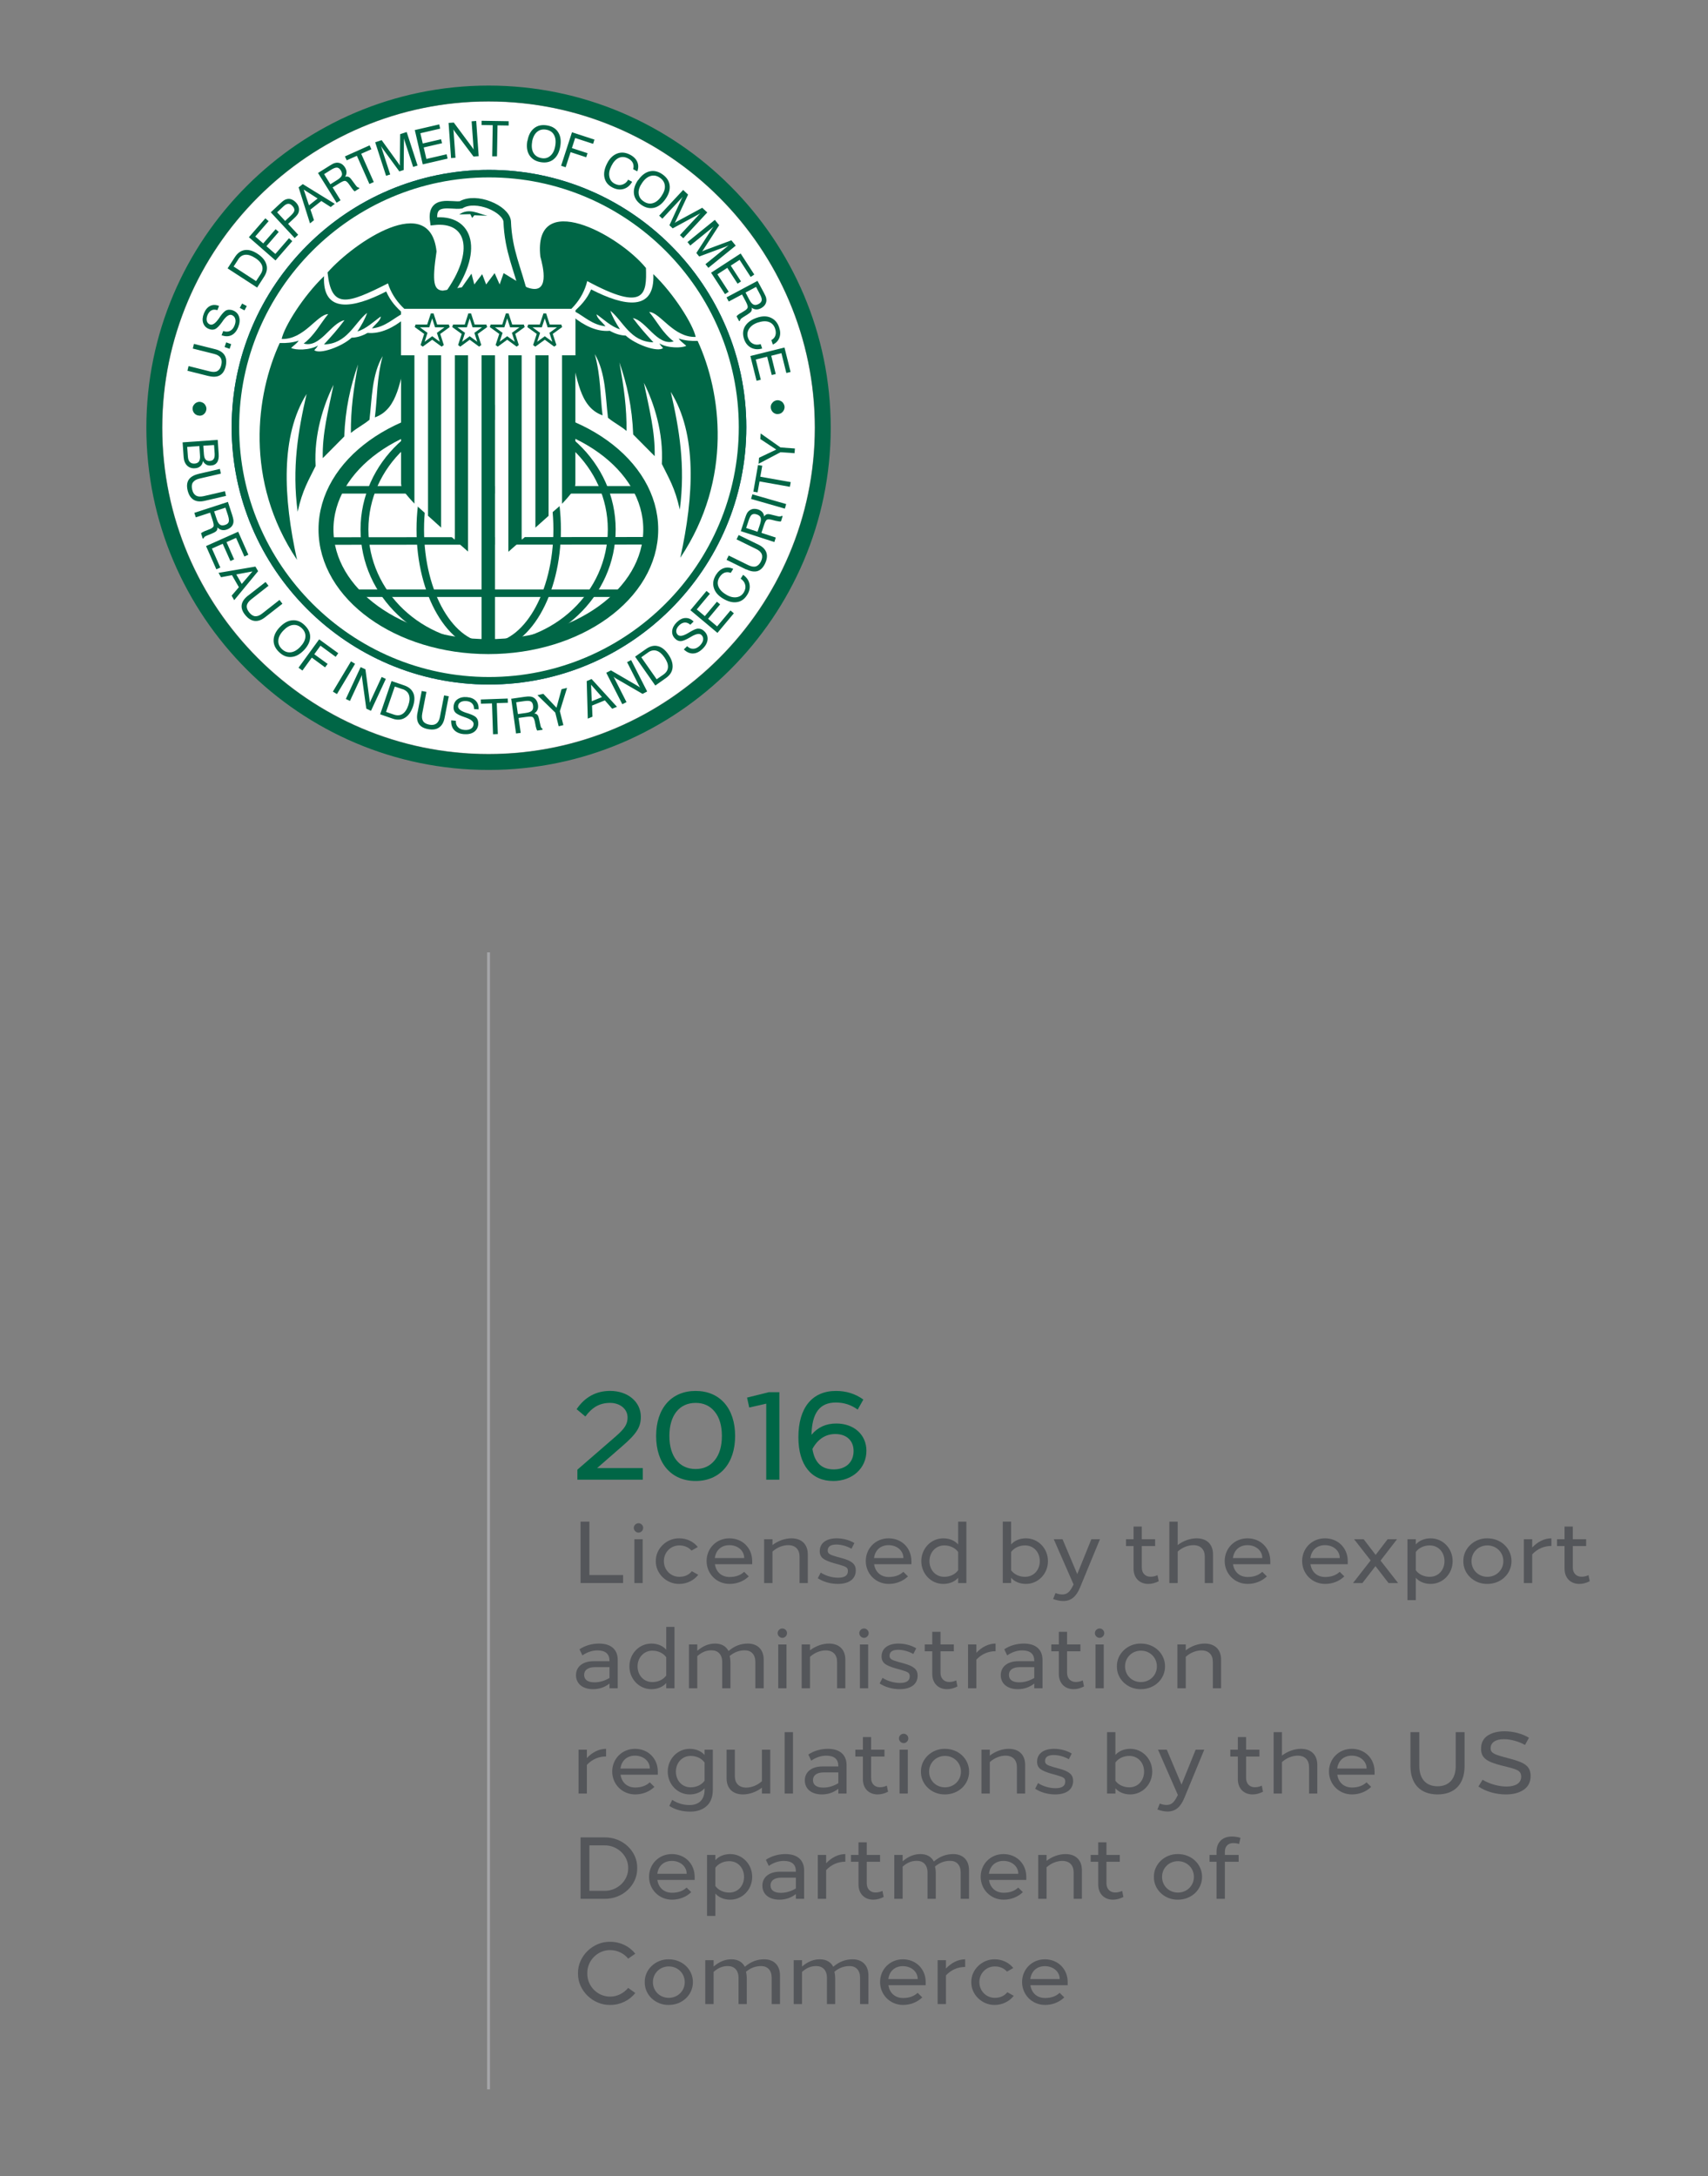 <svg xmlns="http://www.w3.org/2000/svg" id="Layer_1" viewBox="0 0 584.2 744.37"><rect x="0" y="0" width="584.2" height="744.37" fill="#808080" stroke="none"/><line x1="167.1" y1="325.75" x2="167.1" y2="714.63" fill="none" stroke="#a4a5a8" stroke-miterlimit="10"></line><g><path d="M219.85,502.15v3.96h-22.36v-3.43l13.29-11.53c2.95-2.6,3.87-4.09,3.87-6.34,0-2.82-2.51-4.97-5.98-4.97s-6.12,1.45-8.45,4.66l-2.99-2.51c2.82-4.18,6.73-6.25,11.44-6.25,6.12,0,10.52,3.78,10.52,8.84,0,3.43-1.28,5.68-6.38,10.08l-8.58,7.48h15.62Z" fill="#006646"></path><path d="M237.93,506.55c-8.27,0-13.51-5.94-13.51-15.4s5.24-15.4,13.51-15.4,13.51,5.94,13.51,15.4-5.28,15.4-13.51,15.4Zm0-4.09c2.77,0,4.93-1.01,6.56-3.04,1.63-2.02,2.42-4.8,2.42-8.27s-.79-6.25-2.42-8.27c-1.63-2.02-3.78-3.04-6.56-3.04-5.59,0-8.98,4.31-8.98,11.31s3.39,11.31,8.98,11.31Z" fill="#006646"></path><path d="M266.57,506.11h-4.49v-26.01l-5.81,1.32-.75-3.39,7.44-1.85h3.61v29.92Z" fill="#006646"></path><path d="M284.96,506.55c-7.44,0-11.88-5.46-11.88-14.96,0-10.08,4.71-15.84,12.85-15.84,3.52,0,6.64,.97,9.37,2.95l-1.94,3.43c-2.25-1.63-4.71-2.42-7.44-2.42-5.5,0-8.19,3.48-8.36,11.05,2.16-2.6,4.97-3.87,8.49-3.87,6.07,0,10.3,3.87,10.3,9.33,0,5.94-4.75,10.34-11.4,10.34Zm.75-16.06c-3.34,0-6.03,1.76-7.83,5.1,.75,4.75,3.21,7,7.3,7s6.78-2.42,6.78-6.29c0-3.56-2.42-5.81-6.25-5.81Z" fill="#006646"></path></g><g><path d="M201.6,538.73h11.52v2.73h-14.55v-21h3.03v18.27Z" fill="#54565a"></path><path d="M218.4,524.21c-.87,0-1.62-.75-1.62-1.62s.75-1.59,1.62-1.59,1.59,.72,1.59,1.59-.72,1.62-1.59,1.62Zm1.41,17.25h-2.82v-15h2.82v15Z" fill="#54565a"></path><path d="M236.52,530.36c-1.05-1.17-2.46-1.77-4.17-1.77-2.94,0-5.28,2.34-5.28,5.37s2.34,5.37,5.28,5.37c1.8,0,3.24-.63,4.29-1.92l2.19,1.23c-1.53,1.95-3.93,3.12-6.48,3.12-4.35,.09-8.13-3.57-8.04-7.8-.09-4.23,3.69-7.89,8.04-7.8,2.49,0,4.8,1.08,6.33,2.97l-2.16,1.23Z" fill="#54565a"></path><path d="M257.28,535.01h-12.75c.39,2.73,2.34,4.38,5.01,4.38,2.1,0,3.75-.6,4.98-1.77l1.59,1.56c-1.71,1.65-4.05,2.58-6.57,2.58-4.47,0-7.86-3.51-7.86-7.83s3.33-7.77,7.8-7.77,7.8,3.3,7.8,7.8v1.05Zm-2.73-2.1c0-2.52-2.19-4.41-5.07-4.41-2.73,0-4.62,1.68-4.98,4.41h10.05Z" fill="#54565a"></path><path d="M276.3,541.46h-2.82v-9c0-2.49-1.41-3.96-3.9-3.96-1.83,0-3.81,.78-5.37,2.19v10.77h-2.85v-15h2.85v2.01c1.92-1.47,4.29-2.31,6.48-2.31,3.51,0,5.61,2.07,5.61,5.52v9.78Z" fill="#54565a"></path><path d="M291.24,529.73c-1.47-.87-3.45-1.44-5.16-1.44-1.98,0-2.97,.69-2.97,2.04,0,1.05,.63,1.44,3.06,2.13l1.77,.48c3.51,.96,4.77,2.07,4.77,4.2,0,2.91-2.28,4.62-6.15,4.62-2.49,0-5.01-.72-6.84-1.95l.99-1.92c1.71,1.11,3.93,1.74,5.97,1.74,2.22,0,3.33-.75,3.33-2.28,0-1.14-.51-1.47-2.76-2.13l-1.95-.54c-1.83-.51-3.12-1.08-3.84-1.65-.72-.6-1.08-1.41-1.08-2.46,0-2.76,2.22-4.41,5.82-4.41,2.16,0,4.44,.63,6.03,1.62l-.99,1.95Z" fill="#54565a"></path><path d="M311.73,535.01h-12.75c.39,2.73,2.34,4.38,5.01,4.38,2.1,0,3.75-.6,4.98-1.77l1.59,1.56c-1.71,1.65-4.05,2.58-6.57,2.58-4.47,0-7.86-3.51-7.86-7.83s3.33-7.77,7.8-7.77,7.8,3.3,7.8,7.8v1.05Zm-2.73-2.1c0-2.52-2.19-4.41-5.07-4.41-2.73,0-4.62,1.68-4.98,4.41h10.05Z" fill="#54565a"></path><path d="M330.54,520.46v21h-2.82v-1.8c-1.11,1.29-2.94,2.1-5.07,2.1-4.23,0-7.53-3.51-7.53-7.8s3.3-7.8,7.53-7.8c2.13,0,3.96,.81,5.07,2.1v-7.8h2.82Zm-2.82,10.38c-.96-1.35-2.7-2.25-4.77-2.25-2.85,0-5.04,2.34-5.04,5.37s2.1,5.37,5.04,5.37c2.07,0,3.81-.9,4.77-2.25v-6.24Z" fill="#54565a"></path><path d="M350.91,541.76c-2.13,0-3.96-.81-5.07-2.1v1.8h-2.85v-21h2.85v7.8c1.11-1.29,2.94-2.1,5.07-2.1,4.23,0,7.53,3.51,7.53,7.8s-3.3,7.8-7.53,7.8Zm-.3-13.17c-2.07,0-3.81,.9-4.77,2.25v6.24c.96,1.35,2.7,2.25,4.77,2.25,2.94,0,5.04-2.31,5.04-5.37s-2.1-5.37-5.04-5.37Z" fill="#54565a"></path><path d="M369.42,542.96c-1.32,3.21-3.12,4.65-5.76,4.65-1.05,0-2.19-.24-3.45-.69l.81-2.04c.78,.33,1.56,.48,2.34,.48,1.56,0,2.49-.78,3.54-2.82l.3-.6-6.78-15.48h3l5.04,11.94,4.83-11.94h2.94l-6.81,16.5Z" fill="#54565a"></path><path d="M396.33,540.83c-1.2,.63-2.4,.93-3.57,.93-2.91,0-5.04-1.95-5.04-5.22v-7.74h-2.58v-2.34h2.58v-4.32h2.82v4.32h4.56v2.34h-4.56v7.35c0,2.01,1.29,3.15,2.97,3.15,.84,0,1.65-.18,2.4-.54l.42,2.07Z" fill="#54565a"></path><path d="M414.9,541.46h-2.82v-9c0-2.49-1.41-3.96-3.9-3.96-1.83,0-3.81,.78-5.37,2.19v10.77h-2.85v-21h2.85v8.01c1.92-1.47,4.29-2.31,6.48-2.31,3.51,0,5.61,2.07,5.61,5.52v9.78Z" fill="#54565a"></path><path d="M434.49,535.01h-12.75c.39,2.73,2.34,4.38,5.01,4.38,2.1,0,3.75-.6,4.98-1.77l1.59,1.56c-1.71,1.65-4.05,2.58-6.57,2.58-4.47,0-7.86-3.51-7.86-7.83s3.33-7.77,7.8-7.77,7.8,3.3,7.8,7.8v1.05Zm-2.73-2.1c0-2.52-2.19-4.41-5.07-4.41-2.73,0-4.62,1.68-4.98,4.41h10.05Z" fill="#54565a"></path><path d="M460.98,535.01h-12.75c.39,2.73,2.34,4.38,5.01,4.38,2.1,0,3.75-.6,4.98-1.77l1.59,1.56c-1.71,1.65-4.05,2.58-6.57,2.58-4.47,0-7.86-3.51-7.86-7.83s3.33-7.77,7.8-7.77,7.8,3.3,7.8,7.8v1.05Zm-2.73-2.1c0-2.52-2.19-4.41-5.07-4.41-2.73,0-4.62,1.68-4.98,4.41h10.05Z" fill="#54565a"></path><path d="M474.93,541.46l-4.47-5.79-4.47,5.79h-3.21l6.03-7.74-5.67-7.26h3.27l4.11,5.37,4.11-5.37h3.21l-5.64,7.32,6,7.68h-3.27Z" fill="#54565a"></path><path d="M489.33,541.76c-2.13,0-3.96-.81-5.07-2.1v7.65h-2.85v-20.85h2.85v1.8c1.11-1.29,2.94-2.1,5.07-2.1,4.23,0,7.53,3.51,7.53,7.8s-3.3,7.8-7.53,7.8Zm-.3-13.17c-2.07,0-3.81,.9-4.77,2.25v6.24c.96,1.35,2.7,2.25,4.77,2.25,2.94,0,5.04-2.31,5.04-5.37s-2.1-5.37-5.04-5.37Z" fill="#54565a"></path><path d="M508.74,541.76c-4.53,.09-8.31-3.45-8.22-7.8-.09-4.29,3.69-7.89,8.22-7.8,4.65,0,8.25,3.45,8.25,7.8s-3.6,7.8-8.25,7.8Zm0-2.43c3.06,0,5.46-2.34,5.46-5.37s-2.4-5.37-5.46-5.37-5.43,2.34-5.43,5.37,2.34,5.37,5.43,5.37Z" fill="#54565a"></path><path d="M530.64,528.77c-2.49,0-4.77,.96-6.57,2.88v9.81h-2.85v-15h2.85v2.85c1.89-2.01,4.2-3.15,6.57-3.15v2.61Z" fill="#54565a"></path><path d="M543.75,540.83c-1.2,.63-2.4,.93-3.57,.93-2.91,0-5.04-1.95-5.04-5.22v-7.74h-2.58v-2.34h2.58v-4.32h2.82v4.32h4.56v2.34h-4.56v7.35c0,2.01,1.29,3.15,2.97,3.15,.84,0,1.65-.18,2.4-.54l.42,2.07Z" fill="#54565a"></path><path d="M211.29,577.46h-2.82v-1.62c-1.65,1.29-3.54,1.92-5.61,1.92-3.63,0-5.85-1.92-5.85-4.8s2.31-4.77,6.03-4.77h5.43v-.15c0-2.31-1.38-3.54-4.11-3.54-1.77,0-3.51,.57-5.16,1.71l-.99-2.1c1.95-1.29,4.29-1.95,6.69-1.95,4.08,0,6.39,2.04,6.39,5.61v9.69Zm-2.82-7.23h-5.01c-2.31,0-3.66,.96-3.66,2.64s1.26,2.55,3.54,2.55c1.77,0,3.48-.51,5.13-1.5v-3.69Z" fill="#54565a"></path><path d="M230.7,556.46v21h-2.82v-1.8c-1.11,1.29-2.94,2.1-5.07,2.1-4.23,0-7.53-3.51-7.53-7.8s3.3-7.8,7.53-7.8c2.13,0,3.96,.81,5.07,2.1v-7.8h2.82Zm-2.82,10.38c-.96-1.35-2.7-2.25-4.77-2.25-2.85,0-5.04,2.34-5.04,5.37s2.1,5.37,5.04,5.37c2.07,0,3.81-.9,4.77-2.25v-6.24Z" fill="#54565a"></path><path d="M255.81,562.16c3.21,0,5.4,1.95,5.4,5.52v9.78h-2.85v-9c0-2.55-1.41-3.99-3.6-3.99-1.95,0-3.66,.66-5.19,1.95,.18,.72,.27,1.47,.27,2.28v8.76h-2.82v-9c0-2.55-1.44-3.99-3.63-3.99-1.8,0-3.21,.54-4.89,1.98v11.01h-2.85v-15h2.85v2.16c2.01-1.68,3.93-2.46,6.09-2.46s3.75,.9,4.59,2.55c2.07-1.77,4.23-2.55,6.63-2.55Z" fill="#54565a"></path><path d="M267.6,560.21c-.87,0-1.62-.75-1.62-1.62s.75-1.59,1.62-1.59,1.59,.72,1.59,1.59-.72,1.62-1.59,1.62Zm1.41,17.25h-2.82v-15h2.82v15Z" fill="#54565a"></path><path d="M289.14,577.46h-2.82v-9c0-2.49-1.41-3.96-3.9-3.96-1.83,0-3.81,.78-5.37,2.19v10.77h-2.85v-15h2.85v2.01c1.92-1.47,4.29-2.31,6.48-2.31,3.51,0,5.61,2.07,5.61,5.52v9.78Z" fill="#54565a"></path><path d="M295.53,560.21c-.87,0-1.62-.75-1.62-1.62s.75-1.59,1.62-1.59,1.59,.72,1.59,1.59-.72,1.62-1.59,1.62Zm1.41,17.25h-2.82v-15h2.82v15Z" fill="#54565a"></path><path d="M312.39,565.73c-1.47-.87-3.45-1.44-5.16-1.44-1.98,0-2.97,.69-2.97,2.04,0,1.05,.63,1.44,3.06,2.13l1.77,.48c3.51,.96,4.77,2.07,4.77,4.2,0,2.91-2.28,4.62-6.15,4.62-2.49,0-5.01-.72-6.84-1.95l.99-1.92c1.71,1.11,3.93,1.74,5.97,1.74,2.22,0,3.33-.75,3.33-2.28,0-1.14-.51-1.47-2.76-2.13l-1.95-.54c-1.83-.51-3.12-1.08-3.84-1.65-.72-.6-1.08-1.41-1.08-2.46,0-2.76,2.22-4.41,5.82-4.41,2.16,0,4.44,.63,6.03,1.62l-.99,1.95Z" fill="#54565a"></path><path d="M327.48,576.83c-1.2,.63-2.4,.93-3.57,.93-2.91,0-5.04-1.95-5.04-5.22v-7.74h-2.58v-2.34h2.58v-4.32h2.82v4.32h4.56v2.34h-4.56v7.35c0,2.01,1.29,3.15,2.97,3.15,.84,0,1.65-.18,2.4-.54l.42,2.07Z" fill="#54565a"></path><path d="M340.53,564.77c-2.49,0-4.77,.96-6.57,2.88v9.81h-2.85v-15h2.85v2.85c1.89-2.01,4.2-3.15,6.57-3.15v2.61Z" fill="#54565a"></path><path d="M356.58,577.46h-2.82v-1.62c-1.65,1.29-3.54,1.92-5.61,1.92-3.63,0-5.85-1.92-5.85-4.8s2.31-4.77,6.03-4.77h5.43v-.15c0-2.31-1.38-3.54-4.11-3.54-1.77,0-3.51,.57-5.16,1.71l-.99-2.1c1.95-1.29,4.29-1.95,6.69-1.95,4.08,0,6.39,2.04,6.39,5.61v9.69Zm-2.82-7.23h-5.01c-2.31,0-3.66,.96-3.66,2.64s1.26,2.55,3.54,2.55c1.77,0,3.48-.51,5.13-1.5v-3.69Z" fill="#54565a"></path><path d="M370.77,576.83c-1.2,.63-2.4,.93-3.57,.93-2.91,0-5.04-1.95-5.04-5.22v-7.74h-2.58v-2.34h2.58v-4.32h2.82v4.32h4.56v2.34h-4.56v7.35c0,2.01,1.29,3.15,2.97,3.15,.84,0,1.65-.18,2.4-.54l.42,2.07Z" fill="#54565a"></path><path d="M376.11,560.21c-.87,0-1.62-.75-1.62-1.62s.75-1.59,1.62-1.59,1.59,.72,1.59,1.59-.72,1.62-1.59,1.62Zm1.41,17.25h-2.82v-15h2.82v15Z" fill="#54565a"></path><path d="M390.24,577.76c-4.53,.09-8.31-3.45-8.22-7.8-.09-4.29,3.69-7.89,8.22-7.8,4.65,0,8.25,3.45,8.25,7.8s-3.6,7.8-8.25,7.8Zm0-2.43c3.06,0,5.46-2.34,5.46-5.37s-2.4-5.37-5.46-5.37-5.43,2.34-5.43,5.37,2.34,5.37,5.43,5.37Z" fill="#54565a"></path><path d="M417.66,577.46h-2.82v-9c0-2.49-1.41-3.96-3.9-3.96-1.83,0-3.81,.78-5.37,2.19v10.77h-2.85v-15h2.85v2.01c1.92-1.47,4.29-2.31,6.48-2.31,3.51,0,5.61,2.07,5.61,5.52v9.78Z" fill="#54565a"></path><path d="M207.3,600.77c-2.49,0-4.77,.96-6.57,2.88v9.81h-2.85v-15h2.85v2.85c1.89-2.01,4.2-3.15,6.57-3.15v2.61Z" fill="#54565a"></path><path d="M225,607.01h-12.75c.39,2.73,2.34,4.38,5.01,4.38,2.1,0,3.75-.6,4.98-1.77l1.59,1.56c-1.71,1.65-4.05,2.58-6.57,2.58-4.47,0-7.86-3.51-7.86-7.83s3.33-7.77,7.8-7.77,7.8,3.3,7.8,7.8v1.05Zm-2.73-2.1c0-2.52-2.19-4.41-5.07-4.41-2.73,0-4.62,1.68-4.98,4.41h10.05Z" fill="#54565a"></path><path d="M243.81,598.46v13.68c0,2.49-.72,4.35-2.13,5.61s-3.27,1.89-5.58,1.89c-2.79,0-5.16-.66-7.17-1.95l.99-2.07c1.77,1.17,3.75,1.77,5.94,1.77,3.09,0,5.13-1.74,5.13-5.25v-.48c-1.11,1.29-2.94,2.1-5.07,2.1-4.23,0-7.53-3.51-7.53-7.8s3.3-7.8,7.53-7.8c2.13,0,3.96,.81,5.07,2.1v-1.8h2.82Zm-2.82,4.38c-.96-1.35-2.7-2.25-4.77-2.25-2.91,0-5.04,2.34-5.04,5.37s2.1,5.37,5.04,5.37c2.07,0,3.81-.9,4.77-2.25v-6.24Z" fill="#54565a"></path><path d="M263.46,598.46v15h-2.85v-2.01c-1.92,1.47-4.29,2.31-6.48,2.31-3.51,0-5.61-2.07-5.61-5.52v-9.78h2.82v9c0,2.49,1.41,3.96,3.9,3.96,1.83,0,3.81-.78,5.37-2.19v-10.77h2.85Z" fill="#54565a"></path><path d="M271.23,613.46h-2.85v-21h2.85v21Z" fill="#54565a"></path><path d="M289.56,613.46h-2.82v-1.62c-1.65,1.29-3.54,1.92-5.61,1.92-3.63,0-5.85-1.92-5.85-4.8s2.31-4.77,6.03-4.77h5.43v-.15c0-2.31-1.38-3.54-4.11-3.54-1.77,0-3.51,.57-5.16,1.71l-.99-2.1c1.95-1.29,4.29-1.95,6.69-1.95,4.08,0,6.39,2.04,6.39,5.61v9.69Zm-2.82-7.23h-5.01c-2.31,0-3.66,.96-3.66,2.64s1.26,2.55,3.54,2.55c1.77,0,3.48-.51,5.13-1.5v-3.69Z" fill="#54565a"></path><path d="M303.75,612.83c-1.2,.63-2.4,.93-3.57,.93-2.91,0-5.04-1.95-5.04-5.22v-7.74h-2.58v-2.34h2.58v-4.32h2.82v4.32h4.56v2.34h-4.56v7.35c0,2.01,1.29,3.15,2.97,3.15,.84,0,1.65-.18,2.4-.54l.42,2.07Z" fill="#54565a"></path><path d="M309.09,596.21c-.87,0-1.62-.75-1.62-1.62s.75-1.59,1.62-1.59,1.59,.72,1.59,1.59-.72,1.62-1.59,1.62Zm1.41,17.25h-2.82v-15h2.82v15Z" fill="#54565a"></path><path d="M323.22,613.76c-4.53,.09-8.31-3.45-8.22-7.8-.09-4.29,3.69-7.89,8.22-7.8,4.65,0,8.25,3.45,8.25,7.8s-3.6,7.8-8.25,7.8Zm0-2.43c3.06,0,5.46-2.34,5.46-5.37s-2.4-5.37-5.46-5.37-5.43,2.34-5.43,5.37,2.34,5.37,5.43,5.37Z" fill="#54565a"></path><path d="M350.64,613.46h-2.82v-9c0-2.49-1.41-3.96-3.9-3.96-1.83,0-3.81,.78-5.37,2.19v10.77h-2.85v-15h2.85v2.01c1.92-1.47,4.29-2.31,6.48-2.31,3.51,0,5.61,2.07,5.61,5.52v9.78Z" fill="#54565a"></path><path d="M365.58,601.73c-1.47-.87-3.45-1.44-5.16-1.44-1.98,0-2.97,.69-2.97,2.04,0,1.05,.63,1.44,3.06,2.13l1.77,.48c3.51,.96,4.77,2.07,4.77,4.2,0,2.91-2.28,4.62-6.15,4.62-2.49,0-5.01-.72-6.84-1.95l.99-1.92c1.71,1.11,3.93,1.74,5.97,1.74,2.22,0,3.33-.75,3.33-2.28,0-1.14-.51-1.47-2.76-2.13l-1.95-.54c-1.83-.51-3.12-1.08-3.84-1.65-.72-.6-1.08-1.41-1.08-2.46,0-2.76,2.22-4.41,5.82-4.41,2.16,0,4.44,.63,6.03,1.62l-.99,1.95Z" fill="#54565a"></path><path d="M386.58,613.76c-2.13,0-3.96-.81-5.07-2.1v1.8h-2.85v-21h2.85v7.8c1.11-1.29,2.94-2.1,5.07-2.1,4.23,0,7.53,3.51,7.53,7.8s-3.3,7.8-7.53,7.8Zm-.3-13.17c-2.07,0-3.81,.9-4.77,2.25v6.24c.96,1.35,2.7,2.25,4.77,2.25,2.94,0,5.04-2.31,5.04-5.37s-2.1-5.37-5.04-5.37Z" fill="#54565a"></path><path d="M405.09,614.96c-1.32,3.21-3.12,4.65-5.76,4.65-1.05,0-2.19-.24-3.45-.69l.81-2.04c.78,.33,1.56,.48,2.34,.48,1.56,0,2.49-.78,3.54-2.82l.3-.6-6.78-15.48h3l5.04,11.94,4.83-11.94h2.94l-6.81,16.5Z" fill="#54565a"></path><path d="M432,612.83c-1.2,.63-2.4,.93-3.57,.93-2.91,0-5.04-1.95-5.04-5.22v-7.74h-2.58v-2.34h2.58v-4.32h2.82v4.32h4.56v2.34h-4.56v7.35c0,2.01,1.29,3.15,2.97,3.15,.84,0,1.65-.18,2.4-.54l.42,2.07Z" fill="#54565a"></path><path d="M450.57,613.46h-2.82v-9c0-2.49-1.41-3.96-3.9-3.96-1.83,0-3.81,.78-5.37,2.19v10.77h-2.85v-21h2.85v8.01c1.92-1.47,4.29-2.31,6.48-2.31,3.51,0,5.61,2.07,5.61,5.52v9.78Z" fill="#54565a"></path><path d="M470.16,607.01h-12.75c.39,2.73,2.34,4.38,5.01,4.38,2.1,0,3.75-.6,4.98-1.77l1.59,1.56c-1.71,1.65-4.05,2.58-6.57,2.58-4.47,0-7.86-3.51-7.86-7.83s3.33-7.77,7.8-7.77,7.8,3.3,7.8,7.8v1.05Zm-2.73-2.1c0-2.52-2.19-4.41-5.07-4.41-2.73,0-4.62,1.68-4.98,4.41h10.05Z" fill="#54565a"></path><path d="M500.94,604.07c0,6.15-3.39,9.69-9.24,9.69s-9.27-3.57-9.27-9.69v-11.61h3.03v11.61c0,4.35,2.31,6.9,6.24,6.9s6.21-2.55,6.21-6.9v-11.61h3.03v11.61Z" fill="#54565a"></path><path d="M521.61,596.84c-2.16-1.23-4.95-1.98-7.23-1.98-2.67,0-4.53,1.05-4.53,3.12,0,1.35,.75,1.98,4.56,3l2.46,.66c4.47,1.23,6.66,2.37,6.66,5.82,0,2.04-.78,3.6-2.34,4.68-1.56,1.08-3.6,1.62-6.15,1.62-3.36,0-6.84-.99-9.36-2.7l1.41-2.31c2.4,1.44,5.55,2.31,8.19,2.31,3,0,5.04-1.08,5.04-3.45-.12-1.77-.96-2.25-4.26-3.12l-2.52-.63c-5.01-1.29-6.96-2.55-6.96-5.73,0-1.98,.75-3.48,2.22-4.47,1.5-.99,3.42-1.5,5.79-1.5,3,0,6.09,.81,8.37,2.22l-1.35,2.46Z" fill="#54565a"></path><path d="M206.85,649.46h-8.28v-21h8.28c6.03-.09,11.22,4.65,11.1,10.5,.12,5.85-5.07,10.59-11.1,10.5Zm-5.25-18.27v15.54h5.16c4.35,.09,8.19-3.48,8.1-7.77,.09-4.29-3.75-7.86-8.1-7.77h-5.16Z" fill="#54565a"></path><path d="M237.6,643.01h-12.75c.39,2.73,2.34,4.38,5.01,4.38,2.1,0,3.75-.6,4.98-1.77l1.59,1.56c-1.71,1.65-4.05,2.58-6.57,2.58-4.47,0-7.86-3.51-7.86-7.83s3.33-7.77,7.8-7.77,7.8,3.3,7.8,7.8v1.05Zm-2.73-2.1c0-2.52-2.19-4.41-5.07-4.41-2.73,0-4.62,1.68-4.98,4.41h10.05Z" fill="#54565a"></path><path d="M249.75,649.76c-2.13,0-3.96-.81-5.07-2.1v7.65h-2.85v-20.85h2.85v1.8c1.11-1.29,2.94-2.1,5.07-2.1,4.23,0,7.53,3.51,7.53,7.8s-3.3,7.8-7.53,7.8Zm-.3-13.17c-2.07,0-3.81,.9-4.77,2.25v6.24c.96,1.35,2.7,2.25,4.77,2.25,2.94,0,5.04-2.31,5.04-5.37s-2.1-5.37-5.04-5.37Z" fill="#54565a"></path><path d="M275.04,649.46h-2.82v-1.62c-1.65,1.29-3.54,1.92-5.61,1.92-3.63,0-5.85-1.92-5.85-4.8s2.31-4.77,6.03-4.77h5.43v-.15c0-2.31-1.38-3.54-4.11-3.54-1.77,0-3.51,.57-5.16,1.71l-.99-2.1c1.95-1.29,4.29-1.95,6.69-1.95,4.08,0,6.39,2.04,6.39,5.61v9.69Zm-2.82-7.23h-5.01c-2.31,0-3.66,.96-3.66,2.64s1.26,2.55,3.54,2.55c1.77,0,3.48-.51,5.13-1.5v-3.69Z" fill="#54565a"></path><path d="M289.14,636.77c-2.49,0-4.77,.96-6.57,2.88v9.81h-2.85v-15h2.85v2.85c1.89-2.01,4.2-3.15,6.57-3.15v2.61Z" fill="#54565a"></path><path d="M302.25,648.83c-1.2,.63-2.4,.93-3.57,.93-2.91,0-5.04-1.95-5.04-5.22v-7.74h-2.58v-2.34h2.58v-4.32h2.82v4.32h4.56v2.34h-4.56v7.35c0,2.01,1.29,3.15,2.97,3.15,.84,0,1.65-.18,2.4-.54l.42,2.07Z" fill="#54565a"></path><path d="M326.04,634.16c3.21,0,5.4,1.95,5.4,5.52v9.78h-2.85v-9c0-2.55-1.41-3.99-3.6-3.99-1.95,0-3.66,.66-5.19,1.95,.18,.72,.27,1.47,.27,2.28v8.76h-2.82v-9c0-2.55-1.44-3.99-3.63-3.99-1.8,0-3.21,.54-4.89,1.98v11.01h-2.85v-15h2.85v2.16c2.01-1.68,3.93-2.46,6.09-2.46s3.75,.9,4.59,2.55c2.07-1.77,4.23-2.55,6.63-2.55Z" fill="#54565a"></path><path d="M351.03,643.01h-12.75c.39,2.73,2.34,4.38,5.01,4.38,2.1,0,3.75-.6,4.98-1.77l1.59,1.56c-1.71,1.65-4.05,2.58-6.57,2.58-4.47,0-7.86-3.51-7.86-7.83s3.33-7.77,7.8-7.77,7.8,3.3,7.8,7.8v1.05Zm-2.73-2.1c0-2.52-2.19-4.41-5.07-4.41-2.73,0-4.62,1.68-4.98,4.41h10.05Z" fill="#54565a"></path><path d="M370.05,649.46h-2.82v-9c0-2.49-1.41-3.96-3.9-3.96-1.83,0-3.81,.78-5.37,2.19v10.77h-2.85v-15h2.85v2.01c1.92-1.47,4.29-2.31,6.48-2.31,3.51,0,5.61,2.07,5.61,5.52v9.78Z" fill="#54565a"></path><path d="M384.24,648.83c-1.2,.63-2.4,.93-3.57,.93-2.91,0-5.04-1.95-5.04-5.22v-7.74h-2.58v-2.34h2.58v-4.32h2.82v4.32h4.56v2.34h-4.56v7.35c0,2.01,1.29,3.15,2.97,3.15,.84,0,1.65-.18,2.4-.54l.42,2.07Z" fill="#54565a"></path><path d="M402.9,649.76c-4.53,.09-8.31-3.45-8.22-7.8-.09-4.29,3.69-7.89,8.22-7.8,4.65,0,8.25,3.45,8.25,7.8s-3.6,7.8-8.25,7.8Zm0-2.43c3.06,0,5.46-2.34,5.46-5.37s-2.4-5.37-5.46-5.37-5.43,2.34-5.43,5.37,2.34,5.37,5.43,5.37Z" fill="#54565a"></path><path d="M418.95,634.46h4.71v2.34h-4.71v12.66h-2.85v-12.66h-2.4v-2.34h2.4v-1.11c0-3.36,2.19-5.19,5.22-5.19,1.05,0,2.04,.15,2.97,.45l-.48,2.1c-.57-.21-1.29-.3-2.1-.3-1.56,0-2.76,1.02-2.76,2.97v1.08Z" fill="#54565a"></path><path d="M214.86,669.92c-1.47-1.8-3.72-2.91-6.12-2.91-4.35-.06-7.95,3.6-7.86,7.95-.09,4.35,3.51,8.01,7.86,7.95,2.4,0,4.56-1.14,6.12-2.97l2.43,1.74c-2.01,2.55-5.1,4.08-8.58,4.08-5.94,.12-11.13-4.98-11.01-10.8-.12-5.82,5.07-10.92,11.01-10.8,3.48,0,6.57,1.53,8.58,4.08l-2.43,1.68Z" fill="#54565a"></path><path d="M228.75,685.76c-4.53,.09-8.31-3.45-8.22-7.8-.09-4.29,3.69-7.89,8.22-7.8,4.65,0,8.25,3.45,8.25,7.8s-3.6,7.8-8.25,7.8Zm0-2.43c3.06,0,5.46-2.34,5.46-5.37s-2.4-5.37-5.46-5.37-5.43,2.34-5.43,5.37,2.34,5.37,5.43,5.37Z" fill="#54565a"></path><path d="M261.39,670.16c3.21,0,5.4,1.95,5.4,5.52v9.78h-2.85v-9c0-2.55-1.41-3.99-3.6-3.99-1.95,0-3.66,.66-5.19,1.95,.18,.72,.27,1.47,.27,2.28v8.76h-2.82v-9c0-2.55-1.44-3.99-3.63-3.99-1.8,0-3.21,.54-4.89,1.98v11.01h-2.85v-15h2.85v2.16c2.01-1.68,3.93-2.46,6.09-2.46s3.75,.9,4.59,2.55c2.07-1.77,4.23-2.55,6.63-2.55Z" fill="#54565a"></path><path d="M291.63,670.16c3.21,0,5.4,1.95,5.4,5.52v9.78h-2.85v-9c0-2.55-1.41-3.99-3.6-3.99-1.95,0-3.66,.66-5.19,1.95,.18,.72,.27,1.47,.27,2.28v8.76h-2.82v-9c0-2.55-1.44-3.99-3.63-3.99-1.8,0-3.21,.54-4.89,1.98v11.01h-2.85v-15h2.85v2.16c2.01-1.68,3.93-2.46,6.09-2.46s3.75,.9,4.59,2.55c2.07-1.77,4.23-2.55,6.63-2.55Z" fill="#54565a"></path><path d="M316.62,679.01h-12.75c.39,2.73,2.34,4.38,5.01,4.38,2.1,0,3.75-.6,4.98-1.77l1.59,1.56c-1.71,1.65-4.05,2.58-6.57,2.58-4.47,0-7.86-3.51-7.86-7.83s3.33-7.77,7.8-7.77,7.8,3.3,7.8,7.8v1.05Zm-2.73-2.1c0-2.52-2.19-4.41-5.07-4.41-2.73,0-4.62,1.68-4.98,4.41h10.05Z" fill="#54565a"></path><path d="M330.12,672.77c-2.49,0-4.77,.96-6.57,2.88v9.81h-2.85v-15h2.85v2.85c1.89-2.01,4.2-3.15,6.57-3.15v2.61Z" fill="#54565a"></path><path d="M344.43,674.36c-1.05-1.17-2.46-1.77-4.17-1.77-2.94,0-5.28,2.34-5.28,5.37s2.34,5.37,5.28,5.37c1.8,0,3.24-.63,4.29-1.92l2.19,1.23c-1.53,1.95-3.93,3.12-6.48,3.12-4.35,.09-8.13-3.57-8.04-7.8-.09-4.23,3.69-7.89,8.04-7.8,2.49,0,4.8,1.08,6.33,2.97l-2.16,1.23Z" fill="#54565a"></path><path d="M365.19,679.01h-12.75c.39,2.73,2.34,4.38,5.01,4.38,2.1,0,3.75-.6,4.98-1.77l1.59,1.56c-1.71,1.65-4.05,2.58-6.57,2.58-4.47,0-7.86-3.51-7.86-7.83s3.33-7.77,7.8-7.77,7.8,3.3,7.8,7.8v1.05Zm-2.73-2.1c0-2.52-2.19-4.41-5.07-4.41-2.73,0-4.62,1.68-4.98,4.41h10.05Z" fill="#54565a"></path></g><path d="M167.1,34.74c61.47,0,111.56,50.13,111.56,111.56s-50.13,111.56-111.56,111.56-111.56-50.13-111.56-111.56S105.66,34.74,167.1,34.74" fill="#fff"></path><path d="M167.1,31.96c62.98,0,114.35,51.37,114.35,114.35s-51.37,114.35-114.35,114.35-114.35-51.37-114.35-114.35S104.12,31.96,167.1,31.96Z" fill="none" stroke="#006646" stroke-miterlimit="2.61" stroke-width="5.38"></path><path d="M167.25,59.39c47.77,0,86.73,38.96,86.73,86.73s-38.96,86.73-86.73,86.73-86.73-38.96-86.73-86.73S119.48,59.39,167.25,59.39" fill="#fff"></path><path d="M167.25,59.39c47.77,0,86.73,38.96,86.73,86.73s-38.96,86.73-86.73,86.73-86.73-38.96-86.73-86.73S119.48,59.39,167.25,59.39Z" fill="none" stroke="#004b85" stroke-miterlimit="2.61" stroke-width="2.57"></path><path d="M167.25,59.39c47.77,0,86.73,38.96,86.73,86.73s-38.96,86.73-86.73,86.73-86.73-38.96-86.73-86.73S119.48,59.39,167.25,59.39" fill="#fff"></path><path d="M167.25,59.39c47.77,0,86.73,38.96,86.73,86.73s-38.96,86.73-86.73,86.73-86.73-38.96-86.73-86.73S119.48,59.39,167.25,59.39Z" fill="none" stroke="#006646" stroke-miterlimit="2.61" stroke-width="2.57"></path><path d="M265.99,141.64c-.33,0-.64-.06-.91-.18-.27-.09-.51-.27-.76-.51-.21-.21-.39-.48-.51-.79-.12-.27-.18-.57-.18-.91,0-.42,.09-.82,.3-1.15,.24-.36,.51-.67,.88-.88,.39-.21,.79-.33,1.18-.33s.79,.12,1.18,.33c.36,.21,.64,.48,.85,.88,.21,.36,.33,.76,.33,1.15s-.12,.82-.33,1.18-.48,.64-.85,.88c-.36,.21-.76,.3-1.18,.3" fill="#006646"></path><path d="M68.24,142.16c-.33,0-.64-.06-.91-.18-.27-.09-.51-.27-.76-.51-.21-.21-.39-.48-.51-.76s-.18-.57-.18-.91c0-.42,.09-.82,.3-1.15,.24-.36,.51-.67,.88-.88,.39-.21,.79-.33,1.18-.33s.79,.12,1.18,.33c.36,.21,.64,.48,.85,.88,.21,.36,.33,.76,.33,1.15s-.12,.82-.33,1.21c-.21,.36-.48,.64-.85,.88-.36,.21-.76,.3-1.18,.3" fill="#006646"></path><path d="M256.64,121.77l11.68-2.9,2.09,8.35-1.45,.36-1.69-6.78-3.48,.88,1.54,6.26-1.36,.33-1.57-6.26-3.9,.97,1.72,6.9-1.45,.36s-2.12-8.47-2.12-8.47Zm3.54-4.08l.51,1.51c-1.39,.42-2.66,.3-3.81-.27-1.12-.61-1.94-1.6-2.39-2.99-.54-1.6-.42-3.06,.33-4.33,.79-1.3,2.12-2.27,4.05-2.93,1.78-.61,3.36-.64,4.72-.03,1.39,.61,2.36,1.69,2.9,3.33,.45,1.3,.48,2.45,.09,3.51-.39,1.06-1.12,1.85-2.24,2.36l-.51-1.51c.7-.39,1.18-.94,1.39-1.63s.18-1.45-.12-2.33c-.39-1.15-1.12-1.91-2.15-2.27s-2.27-.27-3.75,.21c-1.39,.48-2.39,1.21-2.99,2.15-.61,.97-.73,1.97-.36,3.09,.33,.94,.88,1.6,1.66,2s1.66,.45,2.63,.15m-1.06-21.66l2.21,4.11c.36,.67,.57,1.18,.7,1.51,.09,.36,.15,.7,.15,1,0,.57-.18,1.12-.48,1.57-.3,.45-.76,.85-1.36,1.18-.57,.3-1.12,.45-1.66,.42-.54-.03-1.06-.21-1.54-.61,.12,.48,.06,.88-.12,1.21s-.61,.67-1.21,1.06l-1.69,1.06c-.36,.21-.61,.42-.76,.61s-.21,.36-.21,.54l-.3,.15-.88-1.66c.15-.24,.57-.61,1.27-1.03h.06l1.33-.82c.7-.42,1.06-.82,1.15-1.21,.06-.36-.15-1.06-.7-2.09l-1.24-2.33-4.54,2.42-.76-1.42,10.62-5.66-.03-.03Zm-.48,2.09l-3.6,1.91,1.3,2.48c.48,.91,.97,1.45,1.45,1.66s1.06,.15,1.72-.21c.64-.33,.97-.76,1.06-1.24s-.12-1.21-.64-2.15l-1.3-2.48v.03Zm-15.37-4.87l10.1-6.56,4.66,7.2-1.24,.82-3.78-5.84-3.03,1.97,3.51,5.41-1.18,.76-3.51-5.41-3.39,2.21,3.87,5.96-1.27,.82s-4.75-7.32-4.75-7.32Zm.85-15.76l-7.99,6.47-.94-1.18,9.35-7.59,1.48,1.82-5.26,8.14c-.15,.24-.27,.42-.36,.54-.09,.12-.15,.21-.24,.3,.18-.09,.36-.18,.51-.24,.15-.06,.3-.12,.42-.18l9.11-3.39,1.48,1.82-9.35,7.59-1-1.24,7.96-6.47c-.15,.09-.3,.15-.48,.24-.18,.06-.33,.15-.51,.21l-9.11,3.39-.97-1.21,5.26-8.17s.18-.27,.3-.42,.24-.3,.36-.45m-10.56-10.19l-6.99,7.5-1.09-1.03,8.2-8.8,1.69,1.6-4.11,8.77c-.12,.24-.21,.45-.27,.57s-.12,.24-.18,.33c.18-.12,.33-.21,.45-.3,.15-.09,.27-.18,.42-.24l8.53-4.63,1.72,1.6-8.2,8.83-1.15-1.09,6.99-7.5s-.3,.21-.45,.3-.3,.18-.48,.27l-8.53,4.63-1.12-1.06,4.05-8.8s.15-.3,.21-.45c.09-.15,.18-.33,.3-.48m-15.22-5.75c1.15-1.63,2.45-2.63,3.9-2.96,1.48-.33,2.93,0,4.39,1.03,1.45,1.03,2.27,2.27,2.45,3.78,.18,1.48-.3,3.06-1.45,4.69-1.15,1.63-2.45,2.63-3.9,2.96-1.45,.33-2.93,0-4.39-1.03-1.45-1.03-2.3-2.3-2.48-3.78-.18-1.51,.3-3.06,1.42-4.69m1.39,.97c-.88,1.27-1.3,2.45-1.21,3.57s.64,2.06,1.69,2.75c1.03,.73,2.09,.94,3.15,.64,1.09-.3,2.06-1.09,2.93-2.36s1.3-2.45,1.21-3.57-.64-2.03-1.66-2.75c-1.03-.73-2.09-.94-3.18-.64s-2.06,1.09-2.93,2.36m-4.84-1.09l1.42,.73c-.73,1.27-1.69,2.09-2.93,2.45-1.21,.36-2.48,.18-3.78-.48-1.51-.76-2.42-1.88-2.75-3.36s-.03-3.12,.91-4.93c.85-1.69,2-2.78,3.39-3.33s2.87-.42,4.39,.36c1.21,.61,2.06,1.45,2.51,2.45,.45,1.03,.45,2.12,.03,3.27l-1.42-.73c.21-.79,.18-1.48-.12-2.15-.3-.64-.88-1.18-1.69-1.57-1.09-.54-2.12-.61-3.12-.15-1,.45-1.85,1.39-2.54,2.78-.67,1.33-.91,2.54-.67,3.63,.21,1.12,.85,1.94,1.88,2.45,.88,.45,1.72,.54,2.57,.27s1.51-.82,2-1.72m-22.96-4.72l3.72-11.46,7.68,2.51-.45,1.45-6.14-2-1.12,3.45,5.35,1.75-.45,1.39-5.35-1.75-1.69,5.17s-1.54-.51-1.54-.51Zm-11.5-8.53c.33-1.97,1.12-3.42,2.3-4.33,1.18-.94,2.66-1.24,4.42-.94,1.75,.3,3.03,1.09,3.81,2.39,.79,1.27,1.03,2.9,.67,4.87-.36,1.97-1.12,3.42-2.3,4.36-1.18,.94-2.66,1.24-4.42,.94-1.75-.3-3.03-1.12-3.84-2.39s-1.03-2.9-.7-4.87m1.66,.3c-.27,1.51-.12,2.78,.42,3.75s1.45,1.57,2.69,1.82,2.27-.03,3.12-.79c.85-.73,1.42-1.88,1.66-3.39,.27-1.51,.12-2.78-.42-3.75s-1.42-1.57-2.66-1.78-2.3,.03-3.15,.76c-.85,.73-1.42,1.88-1.69,3.39m-13.64,4.9l.18-10.59-3.81-.06v-1.45l9.26,.15v1.48l-3.81-.06-.18,10.59h-1.63v-.06Zm-14.07,.67l-.85-12.04,1.78-.12,6.2,8.35c.15,.18,.27,.36,.36,.51,.12,.15,.18,.3,.24,.45l-.7-9.74,1.57-.12,.85,12.04-1.78,.12-6.35-8.47s-.18-.27-.27-.39c-.09-.15-.15-.3-.24-.45l.7,9.74-1.54,.12h.03Zm-9.68,2.15l-2.72-11.74,8.35-1.94,.33,1.45-6.78,1.57,.82,3.51,6.26-1.45,.33,1.36-6.26,1.45,.91,3.93,6.93-1.6,.33,1.48s-8.5,1.97-8.5,1.97Zm-14.31-6.32l3.18,9.77-1.42,.45-3.72-11.46,2.21-.73,5.69,7.87c.15,.21,.3,.39,.36,.51,.09,.12,.15,.24,.21,.33,0-.21-.03-.39-.03-.54v-.48l.09-9.74,2.24-.73,3.72,11.46-1.51,.48-3.18-9.77c0,.18,.03,.36,.03,.54v.54l-.09,9.74-1.48,.48-5.72-7.83s-.18-.27-.3-.42c-.09-.15-.18-.33-.3-.48m-3.9,13.07l-4.3-9.68-3.48,1.54-.61-1.33,8.44-3.78,.61,1.33-3.48,1.54,4.3,9.68-1.51,.67,.03,.03Zm-17.64-3.78l3.96-2.48c.64-.39,1.12-.67,1.45-.82,.33-.12,.67-.21,1-.24,.57-.03,1.12,.09,1.6,.36s.91,.7,1.27,1.27c.33,.54,.51,1.09,.51,1.63s-.15,1.06-.48,1.57c.45-.15,.88-.12,1.21,.03,.33,.15,.73,.54,1.15,1.15l1.18,1.6c.24,.33,.45,.57,.64,.73,.18,.12,.36,.18,.54,.18l.18,.27-1.6,1c-.27-.12-.64-.54-1.12-1.21v-.03l-.91-1.27c-.48-.67-.91-1-1.27-1.06s-1.06,.24-2.03,.85l-2.24,1.39,2.72,4.39-1.36,.85-6.38-10.22-.03,.06Zm2.12,.36l2.15,3.48,2.36-1.48c.85-.54,1.36-1.06,1.54-1.54,.18-.48,.06-1.06-.33-1.72-.39-.61-.82-.94-1.3-.97s-1.18,.21-2.09,.79l-2.36,1.48,.03-.03Zm-4.84,16.79l-3.87-12.25,1.42-1.12,10.95,6.75-1.39,1.09-3.21-2.06-3.72,2.93,1.21,3.63-1.33,1.06-.06-.03Zm-.33-6.11l2.96-2.33-4.75-3.06,1.78,5.35v.03Zm-4.87,11.22l-8.2-8.83,3.24-3.03c.51-.48,.94-.85,1.27-1.06s.64-.36,.97-.42c.54-.15,1.09-.12,1.63,.09,.54,.21,1.06,.57,1.54,1.09,.45,.48,.76,1,.91,1.57,.15,.54,.15,1.12,0,1.66-.09,.33-.24,.64-.48,.97s-.67,.79-1.33,1.39l-1.82,1.69,3.45,3.72-1.18,1.12v.03Zm-3.27-5.9l2-1.88c.7-.67,1.09-1.21,1.15-1.69,.06-.48-.15-1-.67-1.54-.48-.51-.97-.79-1.45-.73-.48,0-1.06,.33-1.69,.94l-2.09,1.97,2.75,2.96v-.03Zm-3.33,13.52l-9.08-7.93,5.63-6.47,1.12,.97-4.57,5.26,2.72,2.36,4.24-4.87,1.06,.94-4.2,4.87,3.06,2.66,4.66-5.38,1.12,1-5.72,6.59h-.03Zm-6.26,9.29l-10.1-6.56,2.48-3.84c.91-1.42,2.03-2.21,3.36-2.42s2.78,.21,4.36,1.24c1.63,1.06,2.66,2.3,3.06,3.66,.42,1.36,.15,2.75-.73,4.14l-2.45,3.81,.03-.03Zm-6.5-9.56l-1.54,2.36,7.68,4.99,1.54-2.36c.67-1,.82-2,.51-2.93-.33-.94-1.12-1.85-2.42-2.66-1.24-.79-2.33-1.15-3.33-1.06-1,.09-1.82,.64-2.45,1.63m2.18,17.39l-1.6-.85,.79-1.48,1.6,.85-.79,1.48Zm-7.83,8.5l.57-1.45c.82,.3,1.57,.3,2.27,0,.7-.33,1.21-.94,1.57-1.82,.36-.88,.45-1.63,.27-2.27-.15-.64-.54-1.09-1.18-1.36-.85-.33-1.88,.33-3.09,2.03-.06,.09-.12,.18-.15,.24-.97,1.36-1.78,2.21-2.42,2.51-.64,.3-1.36,.3-2.18-.03-1-.39-1.63-1.09-1.97-2.06-.3-.97-.21-2.06,.27-3.27,.51-1.24,1.21-2.09,2.12-2.54,.91-.45,1.94-.45,3.06,0l-.57,1.45c-.76-.24-1.45-.24-2.03,.06-.57,.3-1.03,.85-1.36,1.63-.3,.76-.36,1.39-.24,1.97,.15,.57,.48,.97,1.03,1.21,.88,.36,1.88-.3,3.06-1.97,.18-.24,.3-.42,.39-.57,0,0,.06-.09,.09-.15,.79-1.09,1.42-1.75,1.91-2.03,.36-.21,.79-.3,1.18-.3,.42,0,.85,.06,1.3,.24,1.09,.42,1.78,1.18,2.09,2.21,.33,1.03,.21,2.21-.3,3.51-.54,1.36-1.3,2.27-2.3,2.75s-2.15,.48-3.45,0m2.81,4.66l-1.72-.61,.54-1.6,1.72,.61-.54,1.6Zm-7.17,9.32l-7.26-1.82,.39-1.6,7.26,1.82c1.09,.27,1.97,.24,2.6-.12s1.09-1.03,1.33-2.06c.24-1,.18-1.82-.24-2.45-.39-.64-1.15-1.09-2.24-1.36l-7.26-1.82,.39-1.6,7.26,1.82c1.57,.39,2.63,1.09,3.24,2.09,.61,1,.7,2.3,.33,3.87-.36,1.45-1.03,2.45-2,2.99s-2.27,.61-3.84,.21" fill="#006646"></path><path d="M167.04,141.01c30.58,0,55.54,18,55.54,40.08s-24.96,40.08-55.54,40.08-55.54-18-55.54-40.08,24.96-40.08,55.54-40.08" fill="#fff"></path><path d="M167.04,141.01c30.58,0,55.54,18,55.54,40.08s-24.96,40.08-55.54,40.08-55.54-18-55.54-40.08,24.96-40.08,55.54-40.08Z" fill="none" stroke="#006646" stroke-miterlimit="2.61" stroke-width="5.11"></path><path d="M167.16,141.01c12.89,0,23.41,18,23.41,40.08s-10.53,40.08-23.41,40.08-23.41-18-23.41-40.08,10.53-40.08,23.41-40.08Z" fill="none" stroke="#006646" stroke-miterlimit="2.61" stroke-width="2.57"></path><path d="M166.95,141.01c23.29,0,42.29,18,42.29,40.08s-19,40.08-42.29,40.08-42.29-18-42.29-40.08,19-40.08,42.29-40.08Z" fill="none" stroke="#006646" stroke-miterlimit="2.61" stroke-width="2.69"></path><path d="M153,101.32c11.4-15.52,7.71-26.98-4.63-25.62-1.15-7.9,5.99-5.11,9.29-5.63,5.26-3.12,15.37,1.36,15.82,5.63,.39,10.29,3.66,16.31,5.78,25.23" fill="none" stroke="#006646" stroke-miterlimit="2.61" stroke-width="2.57"></path><line x1="115.25" y1="167.54" x2="218.77" y2="167.54" fill="none" stroke="#006646" stroke-miterlimit="2.61" stroke-width="2.57"></line><line x1="121.18" y1="202.9" x2="212.63" y2="202.9" fill="none" stroke="#006646" stroke-miterlimit="2.61" stroke-width="2.57"></line><line x1="112.34" y1="185.05" x2="221.58" y2="184.96" fill="none" stroke="#006646" stroke-miterlimit="2.61" stroke-width="2.57"></line><path d="M157.09,73.34c3.39-2.33,6.44-.24,9.62,.45l-4.48-.15-.73,.91-.64-1.3-3.75,.09h-.03Z" fill="#006646"></path><path d="M112.04,93.18c9.32-10.56,35.09-27.68,37.27-7.17-1.6,10.68-.91,13.19,2.12,13.4l6.56-1.15,3.27-4.66,.97,3.69,2.69-3.51,1.36,3.51,2.9-3.87,1.72,3.87,1.36-3.87c2.63,1.6,5.26,3.24,7.93,4.84,8.17,3.12,5.54-7.17,4.63-10.47-2.51-23.17,26.47-7.9,36.12,3.87,.27,8.68-.09,15.31-20.09,4.48-6.2,25.68-60.56,25.02-68.15,.79-14.04,7.11-19.36,8.8-20.66-3.69" fill="#006646"></path><path d="M196.47,106.49c2.09-1.97,4.2-3.99,5.72-7.5,11.34,5.87,21.9,7.65,21.27-5.23,7.08,6.78,13.58,17.21,14.49,21.48-7.65,.27-12.13-8.41-15.91-8.53,2.78,3.36,4.54,7.11,8.38,10.07-5.66,1.63-9.29-7.02-13.95-7.99,2.45,3.27,4.36,5.41,7.02,8.29-7.9-.15-10.32-7.23-14.73-10.8,.61,1.91,1.91,4.24,3.3,6.35-2.96-.82-5.81-3.6-7.99-5.11,0,1.3,2.06,2.78,3.03,4.08-4.57-.48-7.38-3.48-10.59-5.11" fill="#006646"></path><path d="M137.82,107.19c-2.12-1.97-4.2-3.99-5.72-7.5-11.34,5.87-21.9,7.65-21.27-5.23-7.08,6.78-13.58,17.21-14.49,21.48,7.65,.27,12.13-8.41,15.91-8.5-2.78,3.36-4.54,7.11-8.38,10.07,5.66,1.63,9.26-7.02,13.95-7.99-2.45,3.3-4.36,5.41-7.02,8.29,7.93-.18,10.32-7.23,14.76-10.8-.61,1.91-1.91,4.24-3.3,6.35,2.96-.82,5.81-3.6,7.99-5.11,0,1.3-2.03,2.78-3.03,4.08,4.57-.48,7.38-3.48,10.59-5.11" fill="#006646"></path><path d="M196.05,108.34c3.63,2.96,8.08,5.23,12.52,4.81,1.78,1,3.57,1.57,5.45,1.63,3.3,3.06,10.95,5.81,12.77,4.27-.76-.79-.76-.82-1.27-1.6,2.81,1.72,7.9,1.63,9.2,.82-1.51-1.27-2.06-1.69-2.6-2.48,2.24,.73,4.2,.88,6.5,.82,8.05,17.48,12.19,47.04-5.93,74.17,4.72-21.39,5.72-42.35-3.27-56.75,2.93,12.74,5.05,25.29,3.09,40.29-1.63-7.53-3.87-10.95-6.14-15.64,.61-10.62-2.66-20.84-6.14-27.74,1.85,8.98,3.87,16.73,3.69,25.08-2.45-2.48-4.9-4.93-7.35-7.41-.33-9.26-2.12-17.27-4.72-24.65,1.57,8.62,2.51,15.43,2.45,23.44-2.06-1.72-4.3-2.81-6.35-4.51-.88-7.26-.76-15.34-4.51-21.78,2.12,8.02,1.78,13.98,2.66,20.96-8.26-2.93-8.32-13.31-11.25-21.18,.42-4.17,.82-8.35,1.24-12.55" fill="#006646"></path><path d="M138.24,109.06c-3.63,2.96-8.05,5.23-12.52,4.81-1.78,1-3.57,1.6-5.45,1.63-3.3,3.06-10.95,5.81-12.77,4.27,.76-.79,.76-.82,1.27-1.6-2.81,1.72-7.9,1.63-9.2,.82,1.51-1.3,2.06-1.69,2.6-2.48-2.24,.73-4.2,.88-6.5,.82-8.05,17.48-12.22,47.04,5.93,74.17-4.72-21.39-5.72-42.35,3.27-56.75-2.93,12.74-5.05,25.29-3.06,40.29,1.63-7.53,3.87-10.98,6.14-15.64-.61-10.62,2.66-20.84,6.14-27.77-1.85,8.98-3.9,16.73-3.69,25.08,2.45-2.48,4.9-4.93,7.35-7.41,.33-9.26,2.12-17.27,4.72-24.65-1.57,8.62-2.51,15.43-2.45,23.44,2.06-1.72,4.3-2.81,6.35-4.51,.88-7.26,.76-15.34,4.51-21.78-2.12,8.02-1.75,13.98-2.66,20.96,8.26-2.93,8.32-13.31,11.25-21.18-.42-4.17-.82-8.35-1.24-12.55" fill="#006646"></path><path d="M271.89,153.38l-.12,1.63-4.81-.33-7.5,3.96,.15-2.06,5.9-2.81-5.45-3.6,.12-1.91,6.78,4.78,4.93,.36v-.03Zm-1.69,13.13l-10.41-1.85-.67,3.75-1.45-.24,1.6-9.11,1.45,.24-.67,3.75,10.41,1.85-.3,1.63,.03-.03Zm-1.72,7.47l-11.59-3.33,.45-1.57,11.56,3.33-.45,1.57h.03Zm-15.1,7.71l1.45-4.45c.24-.73,.45-1.24,.61-1.57,.18-.33,.36-.61,.61-.82,.42-.39,.91-.64,1.45-.76,.54-.09,1.15-.03,1.78,.15,.61,.21,1.09,.51,1.45,.91s.57,.91,.64,1.51c.27-.39,.57-.67,.94-.76,.36-.09,.88-.06,1.6,.15l1.94,.48c.42,.12,.73,.15,.97,.12,.21,0,.39-.09,.54-.21l.33,.09-.57,1.82c-.3,.06-.82,0-1.63-.18h-.06l-1.51-.39c-.79-.18-1.33-.18-1.66,0-.3,.21-.64,.85-1,1.97l-.82,2.51,4.9,1.6-.48,1.54s-11.46-3.72-11.46-3.72Zm1.85-1.09l3.87,1.27,.88-2.66c.3-.97,.36-1.69,.18-2.18-.18-.48-.64-.88-1.36-1.09-.67-.21-1.21-.18-1.63,.09-.39,.27-.76,.94-1.09,1.94l-.88,2.66,.03-.03Zm0,14.19l-6.72-3.3,.73-1.48,6.72,3.3c1,.48,1.88,.64,2.57,.42,.7-.21,1.3-.79,1.75-1.72s.54-1.75,.27-2.45c-.27-.7-.91-1.3-1.91-1.78l-6.72-3.3,.73-1.48,6.72,3.27c1.45,.7,2.36,1.6,2.75,2.72,.39,1.12,.21,2.39-.48,3.84-.67,1.36-1.51,2.18-2.57,2.51-1.06,.3-2.33,.12-3.81-.61m-1.94,3.21l.85-1.33c1.21,.85,1.94,1.88,2.18,3.15,.24,1.24,0,2.51-.82,3.75-.91,1.45-2.09,2.27-3.57,2.45-1.48,.21-3.09-.24-4.84-1.33-1.6-1-2.6-2.24-2.99-3.66-.42-1.45-.15-2.9,.76-4.36,.73-1.15,1.6-1.91,2.66-2.27s2.12-.27,3.24,.24l-.85,1.36c-.76-.3-1.45-.3-2.12-.06-.67,.27-1.24,.79-1.72,1.54-.64,1.03-.79,2.06-.42,3.09s1.21,1.97,2.54,2.78c1.24,.79,2.42,1.12,3.57,1,1.12-.12,2-.67,2.6-1.66,.51-.85,.7-1.69,.51-2.54-.18-.85-.7-1.57-1.54-2.15m-7.99,18.51l-9.23-7.74,5.51-6.59,1.15,.97-4.48,5.35,2.75,2.3,4.14-4.93,1.09,.91-4.11,4.93,3.09,2.6,4.57-5.45,1.15,.97-5.6,6.69h-.03Zm-11.46,5.66l1.12-1.09c.61,.61,1.3,.91,2.09,.88,.76,0,1.48-.36,2.18-1,.67-.67,1.06-1.3,1.18-1.97s-.06-1.24-.54-1.72c-.64-.67-1.85-.45-3.63,.61-.09,.06-.18,.12-.24,.15-1.45,.85-2.51,1.3-3.24,1.33-.73,0-1.36-.27-1.97-.91-.76-.76-1.06-1.66-.94-2.69,.12-1,.64-1.97,1.57-2.87,.97-.94,1.94-1.42,2.96-1.45,1.03-.03,1.94,.36,2.78,1.21l-1.12,1.09c-.61-.54-1.24-.79-1.88-.76-.67,.03-1.3,.36-1.91,.94-.57,.57-.91,1.12-1,1.72-.09,.57,.06,1.09,.45,1.51,.67,.67,1.85,.48,3.6-.57,.27-.15,.45-.27,.61-.36,0,0,.09-.06,.15-.09,1.15-.67,2-1.03,2.54-1.06,.42,0,.82,.03,1.21,.21,.39,.15,.76,.42,1.09,.76,.82,.82,1.15,1.78,1.03,2.87-.12,1.06-.7,2.12-1.72,3.09-1.06,1.03-2.12,1.54-3.24,1.57-1.09,.03-2.15-.42-3.15-1.39m-9.77,12.34l-6.9-9.86,3.75-2.63c1.39-.97,2.72-1.3,4.02-.97,1.3,.3,2.51,1.24,3.57,2.78,1.12,1.6,1.6,3.12,1.48,4.54s-.88,2.6-2.24,3.57l-3.69,2.6v-.03Zm-2.48-11.28l-2.3,1.63,5.26,7.53,2.3-1.6c1-.7,1.51-1.54,1.57-2.54,.06-1-.36-2.12-1.24-3.39-.85-1.21-1.72-1.94-2.69-2.24-.97-.27-1.94-.09-2.9,.61m-8.8,17.67l-5.48-10.74,1.6-.82,8.98,5.23c.21,.12,.39,.24,.54,.33,.15,.12,.3,.21,.42,.33l-4.42-8.71,1.39-.7,5.48,10.74-1.57,.82-9.14-5.29s-.27-.18-.39-.27-.27-.21-.39-.33l4.42,8.71-1.39,.7h-.06Zm-11.8,4.96l-.36-12.86,1.66-.7,8.68,9.5-1.63,.67-2.51-2.87-4.39,1.78,.15,3.81-1.57,.64-.03,.03Zm1.36-5.96l3.48-1.42-3.72-4.24s.24,5.66,.24,5.66Zm-9.71,8.17l-1.6,.39-1.18-4.69-6.08-5.93,2-.48,4.51,4.75,1.72-6.32,1.88-.45-2.45,7.96,1.21,4.81v-.03Zm-17.91-9.01l4.63-.67c.76-.09,1.3-.15,1.66-.12,.36,0,.7,.09,1,.18,.54,.21,.97,.54,1.3,1s.54,1.03,.64,1.69c.09,.64,.03,1.21-.18,1.69-.21,.48-.57,.91-1.09,1.24,.48,.06,.85,.24,1.09,.51s.42,.79,.57,1.51l.42,1.94c.09,.42,.18,.73,.3,.91,.12,.18,.27,.33,.45,.39v.33l-1.82,.27c-.18-.24-.36-.76-.54-1.54v-.06l-.3-1.54c-.18-.79-.42-1.27-.73-1.48-.3-.21-1.06-.21-2.18-.06l-2.63,.36,.73,5.11-1.6,.21-1.66-11.95-.06,.06Zm1.78,1.18l.57,4.05,2.75-.39c1-.15,1.69-.39,2.06-.79,.36-.39,.48-.94,.39-1.72-.09-.73-.36-1.18-.79-1.42s-1.18-.27-2.21-.12l-2.75,.39h-.03Zm-7.93,10.98l-.36-10.59-3.78,.12-.06-1.45,9.23-.33,.06,1.45-3.81,.12,.36,10.59-1.63,.06v.03Zm-14.28-4.78l1.57,.15c-.06,.88,.18,1.6,.7,2.15,.51,.57,1.24,.88,2.18,.97s1.66-.06,2.24-.39c.57-.33,.88-.85,.94-1.54,.09-.91-.88-1.69-2.84-2.36-.12-.03-.21-.06-.27-.09-1.6-.54-2.63-1.06-3.12-1.57s-.7-1.21-.61-2.09c.09-1.06,.54-1.91,1.39-2.48s1.91-.82,3.21-.7c1.33,.12,2.33,.54,3.03,1.3s1,1.72,.91,2.9l-1.54-.12c0-.82-.21-1.45-.67-1.91-.45-.48-1.12-.76-1.97-.82-.79-.06-1.45,.06-1.97,.36-.51,.3-.79,.76-.85,1.33-.09,.94,.85,1.72,2.78,2.33,.27,.09,.51,.18,.67,.21,.03,0,.09,0,.18,.06,1.27,.42,2.09,.85,2.48,1.24,.3,.3,.51,.64,.64,1.06,.12,.39,.18,.85,.15,1.33-.09,1.15-.61,2.06-1.48,2.66s-2.03,.85-3.45,.73c-1.45-.12-2.54-.61-3.3-1.39-.76-.82-1.09-1.91-1.03-3.3m-11.5-2.72l1.42-7.35,1.6,.3-1.42,7.38c-.21,1.12-.12,1.97,.27,2.6s1.09,1.03,2.12,1.24c1.03,.21,1.82,.06,2.42-.36,.61-.45,1.03-1.21,1.24-2.3l1.42-7.35,1.6,.3-1.42,7.35c-.3,1.57-.94,2.69-1.94,3.36-.97,.67-2.24,.82-3.84,.51-1.48-.3-2.51-.91-3.09-1.85s-.73-2.24-.39-3.84m-12.8,.67l3.9-11.4,4.33,1.48c1.6,.54,2.63,1.45,3.15,2.69,.51,1.24,.45,2.75-.15,4.54-.64,1.85-1.57,3.15-2.78,3.87-1.21,.73-2.63,.82-4.17,.27l-4.27-1.48v.03Zm7.68-8.62l-2.66-.91-2.99,8.68,2.66,.91c1.15,.39,2.12,.33,2.96-.21s1.51-1.54,2-2.99c.48-1.39,.54-2.54,.21-3.51-.33-.94-1.06-1.6-2.18-2m-19.42,3.39l5.08-10.92,1.63,.76,1.39,10.32c.03,.24,.06,.45,.06,.64v.51l4.11-8.86,1.42,.67-5.08,10.92-1.6-.76-1.45-10.5c0-.15-.03-.33-.03-.48v-.51l-4.11,8.86-1.42-.67v.03Zm-4.42-2.54l6.2-10.35,1.39,.85-6.2,10.35-1.39-.85Zm-11.77-8.14l7.08-9.74,6.53,4.75-.88,1.24-5.2-3.81-2.12,2.93,4.57,3.3-.88,1.18-4.54-3.33-3.21,4.42-1.33-.97-.03,.03Zm-6.35-13.95c1.39-1.42,2.81-2.21,4.33-2.3s2.9,.45,4.17,1.72c1.27,1.24,1.91,2.6,1.85,4.11-.06,1.51-.79,2.99-2.15,4.42-1.39,1.42-2.81,2.21-4.33,2.3-1.51,.12-2.9-.45-4.17-1.69-1.3-1.24-1.91-2.63-1.85-4.14,.06-1.51,.76-2.99,2.15-4.42m1.21,1.18c-1.09,1.12-1.66,2.24-1.75,3.36s.3,2.12,1.21,2.99,1.91,1.24,3.03,1.12,2.21-.76,3.27-1.88,1.66-2.24,1.75-3.36-.3-2.12-1.21-2.99-1.91-1.24-3.03-1.12-2.21,.76-3.27,1.88m-12.01-11.98l5.9-4.6,1,1.3-5.9,4.63c-.88,.7-1.39,1.39-1.51,2.12s.15,1.51,.79,2.33c.64,.82,1.33,1.27,2.06,1.33,.76,.06,1.54-.24,2.42-.94l5.9-4.63,1,1.3-5.9,4.6c-1.27,1-2.48,1.42-3.66,1.27-1.15-.15-2.24-.85-3.24-2.12-.94-1.18-1.3-2.33-1.12-3.42s.91-2.15,2.21-3.15m-10.16-7.74l12.64-2.15,.91,1.57-8.17,9.92-.88-1.54,2.48-2.9-2.36-4.11-3.75,.7-.85-1.48h-.03Zm6.08,.51l1.88,3.27,3.66-4.27-5.54,1.03v-.03Zm-10.32-9.68l10.98-4.9,3.48,7.87-1.36,.61-2.84-6.38-3.27,1.45,2.6,5.9-1.27,.57-2.63-5.9-3.69,1.63,2.87,6.5-1.36,.61-3.54-7.99,.03,.03Zm7.47-15.1l1.45,4.45c.24,.73,.36,1.27,.42,1.63,.06,.36,.03,.7,0,1.03-.12,.57-.36,1.06-.76,1.45s-.91,.7-1.54,.91c-.61,.21-1.18,.24-1.72,.12-.51-.12-1-.39-1.42-.85,0,.48-.09,.88-.33,1.15s-.7,.57-1.39,.85l-1.85,.76c-.39,.15-.67,.3-.85,.45-.18,.15-.27,.3-.3,.51l-.33,.09-.57-1.82c.18-.21,.67-.48,1.42-.82h.06l1.45-.57c.76-.3,1.18-.64,1.33-.97,.15-.33,0-1.09-.33-2.18l-.82-2.51-4.9,1.6-.51-1.54,11.43-3.72,.06-.03Zm-.85,1.97l-3.87,1.27,.88,2.66c.3,.97,.7,1.57,1.12,1.88,.42,.3,1.03,.33,1.75,.09,.67-.21,1.09-.57,1.24-1.03s.06-1.21-.24-2.21c0,0-.88-2.66-.88-2.66Zm-9.2-11.56l7.29-1.69,.36,1.6-7.29,1.69c-1.09,.24-1.85,.7-2.27,1.3s-.51,1.42-.27,2.45,.67,1.69,1.33,2.09c.64,.36,1.51,.42,2.6,.18l7.29-1.69,.36,1.6-7.29,1.69c-1.57,.36-2.84,.24-3.84-.39-1-.64-1.66-1.72-2.03-3.3-.33-1.48-.18-2.66,.42-3.57,.64-.91,1.72-1.57,3.33-1.94m-3.87-9.26l.24,3.33c.06,.85,.27,1.45,.7,1.88,.39,.39,.94,.57,1.63,.51,.7-.06,1.18-.3,1.48-.76s.42-1.15,.33-2.12l-.21-3.12-4.17,.3v-.03Zm5.51-.39l.21,2.87c.06,.85,.24,1.45,.57,1.85,.33,.36,.82,.54,1.48,.48,.61-.03,1.06-.27,1.3-.67,.27-.39,.36-1,.33-1.78l-.21-2.99s-3.69,.24-3.69,.24Zm-7.08-1.15l12.01-.85,.33,4.84c.09,1.24-.09,2.21-.54,2.84-.45,.67-1.15,1.03-2.12,1.09-.64,.06-1.18-.06-1.63-.33-.45-.27-.82-.67-1.09-1.21-.09,.73-.36,1.33-.85,1.75-.48,.45-1.12,.7-1.88,.73-1.09,.09-2-.24-2.69-.91-.7-.7-1.09-1.66-1.18-2.9l-.36-5.08v.03Z" fill="#006646"></path><path d="M146.56,121.22h4.54v59.02l-4.54-4.08v-54.94Zm9.08,0h4.54v67.16l-4.54-4.02v-63.13Zm18.18,0h4.54v63.16l-4.54,4.02V121.22Zm9.08,0h4.54v55l-4.54,4.05v-59.05Zm-40.9,0h4.54v54.97l-4.54-4.08v-50.88Zm9.08,0h4.54v63.07l-4.54-4.08v-58.99Zm9.08,0h4.69v71.21l-4.69-4.08V121.22Zm9.11,0h4.54v67.22l-4.54,4.11V121.22Zm9.08,0h4.54v59.05l-4.54,4.02v-63.07Zm9.08,0h4.54v50.97l-4.54,3.96v-54.94Zm-49.97,0h4.54v50.88c-1.42-1.54-2.48-2.69-3.66-4.27-.36-.51-.79-1.27-.88-2.6v-44.01Zm59.08,.06h-4.54v50.88c1.42-1.54,2.48-2.69,3.66-4.27,.36-.51,.79-1.27,.88-2.6v-44.01h0Z" fill="#fff"></path><polygon points="146.35 120.86 150.91 120.86 150.91 180.49 146.35 176.37 146.35 120.86" fill="#006646"></polygon><polygon points="155.51 120.86 160.11 120.86 160.11 188.68 155.51 184.63 155.51 120.86" fill="#006646"></polygon><polygon points="173.87 120.86 178.47 120.86 178.47 184.69 173.87 188.74 173.87 120.86" fill="#006646"></polygon><polygon points="183.07 120.86 187.64 120.86 187.64 176.43 183.07 180.52 183.07 120.86" fill="#006646"></polygon><polygon points="141.75 120.86 146.35 120.86 146.35 176.37 141.75 172.26 141.75 120.86" fill="#fff"></polygon><polygon points="150.91 120.86 155.51 120.86 155.51 184.6 150.91 180.46 150.91 120.86" fill="#fff"></polygon><polygon points="160.11 120.86 164.71 120.86 164.71 192.8 160.11 188.68 160.11 120.86" fill="#fff"></polygon><polygon points="169.31 120.86 173.87 120.86 173.87 188.74 169.31 192.89 169.31 120.86" fill="#fff"></polygon><polygon points="178.47 120.86 183.07 120.86 183.07 180.52 178.47 184.6 178.47 120.86" fill="#fff"></polygon><polygon points="187.64 120.86 192.24 120.86 192.24 172.38 187.64 176.37 187.64 120.86" fill="#fff"></polygon><path d="M137.15,120.86h4.6v51.4c-1.45-1.54-2.51-2.72-3.69-4.33-.36-.51-.82-1.3-.88-2.63v-44.47h0l-.03,.03Z" fill="#006646"></path><path d="M196.83,120.92h-4.6v51.4c1.45-1.54,2.51-2.72,3.69-4.33,.36-.51,.82-1.3,.88-2.63v-44.47h0l.03,.03Z" fill="#006646"></path><polygon points="164.71 120.86 169.31 120.86 169.31 220.78 164.71 220.75 164.71 120.86" fill="#006646"></polygon><rect x="137.15" y="105.62" width="59.68" height="15.91" fill="#fff"></rect><polygon points="142.14 111.48 146.47 111.48 147.83 107.34 149.16 111.48 153.52 111.48 150.01 114.03 151.34 118.17 147.83 115.6 144.32 118.17 145.65 114.03 142.14 111.48" fill="#fff"></polygon><polygon points="142.14 111.48 146.47 111.48 147.83 107.34 149.16 111.48 153.52 111.48 150.01 114.03 151.34 118.17 147.83 115.6 144.32 118.17 145.65 114.03 142.14 111.48" fill="none" stroke="#006646" stroke-miterlimit="2.61" stroke-width=".97"></polygon><polygon points="154.97 111.48 159.32 111.48 160.65 107.34 161.99 111.48 166.34 111.48 162.83 114.03 164.16 118.17 160.65 115.6 157.15 118.17 158.48 114.03 154.97 111.48" fill="#fff"></polygon><polygon points="154.97 111.48 159.32 111.48 160.65 107.34 161.99 111.48 166.34 111.48 162.83 114.03 164.16 118.17 160.65 115.6 157.15 118.17 158.48 114.03 154.97 111.48" fill="none" stroke="#006646" stroke-miterlimit="2.61" stroke-width=".97"></polygon><polygon points="167.82 111.48 172.15 111.48 173.48 107.34 174.84 111.48 179.17 111.48 175.66 114.03 176.99 118.17 173.48 115.6 169.97 118.17 171.33 114.03 167.82 111.48" fill="#fff"></polygon><polygon points="167.82 111.48 172.15 111.48 173.48 107.34 174.84 111.48 179.17 111.48 175.66 114.03 176.99 118.17 173.48 115.6 169.97 118.17 171.33 114.03 167.82 111.48" fill="none" stroke="#006646" stroke-miterlimit="2.61" stroke-width=".97"></polygon><polygon points="180.65 111.48 184.98 111.48 186.34 107.34 187.67 111.48 191.99 111.48 188.49 114.03 189.85 118.17 186.34 115.6 182.8 118.17 184.16 114.03 180.65 111.48" fill="#fff"></polygon><polygon points="180.65 111.48 184.98 111.48 186.34 107.34 187.67 111.48 191.99 111.48 188.49 114.03 189.85 118.17 186.34 115.6 182.8 118.17 184.16 114.03 180.65 111.48" fill="none" stroke="#006646" stroke-miterlimit="2.61" stroke-width=".97"></polygon></svg>
